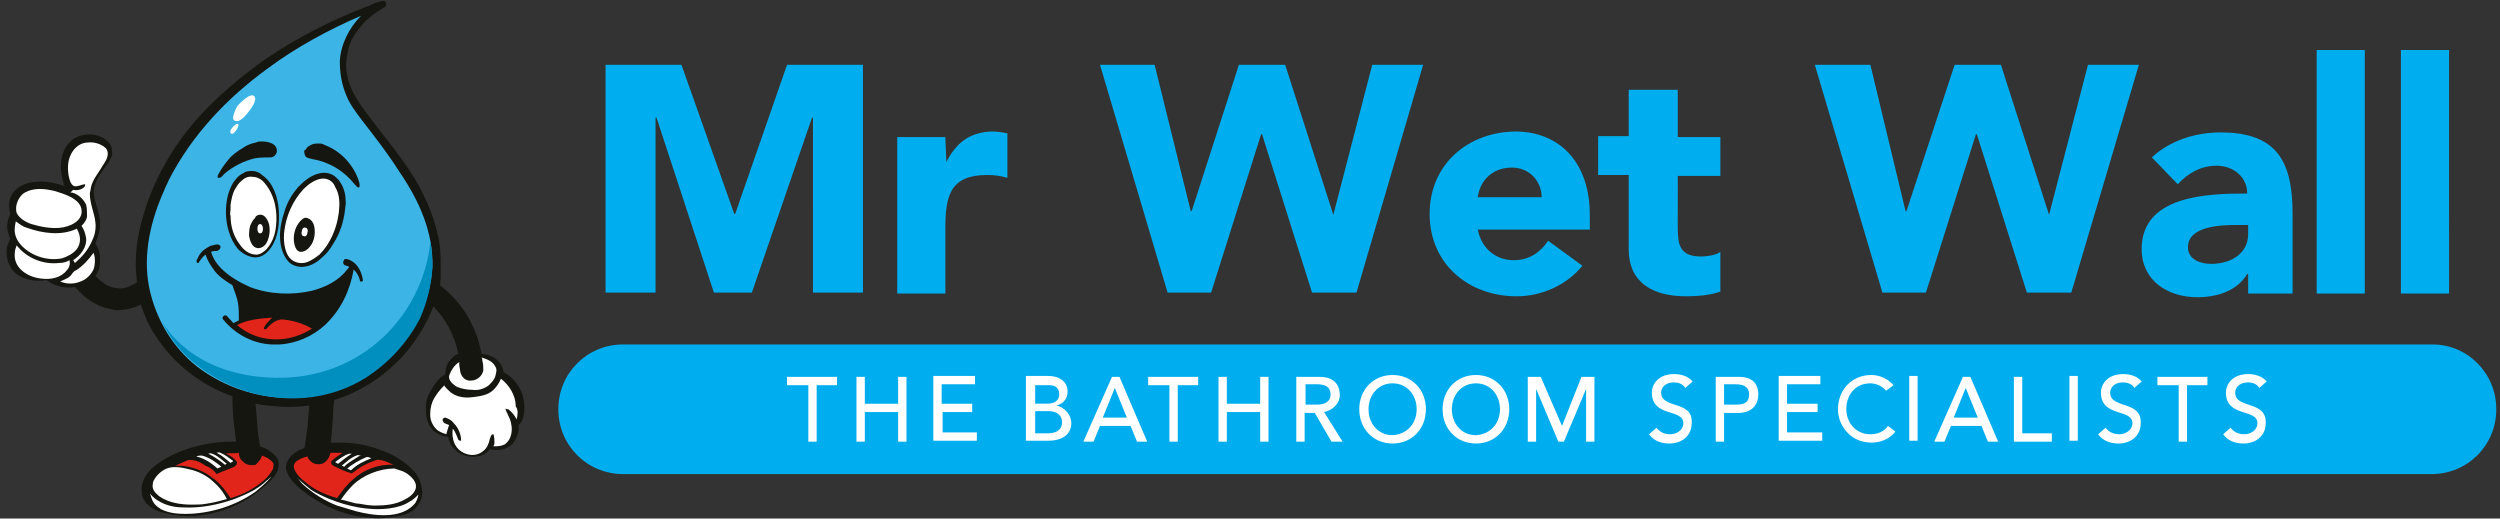 <?xml version="1.0" encoding="UTF-8"?> <svg xmlns="http://www.w3.org/2000/svg" width="270" height="56" viewBox="0 0 270 56"><rect x="0" y="0" width="270" height="56" fill="#333333" stroke="none"/><g fill="none"><path d="M56.6 43.5c-.1-1.3-.9-2.6-2.2-3.3-.1-.4-.2-.8-.5-1.1-.5-.6-1.2-.8-1.9-.9-.5-2.9-2.1-5.6-4.5-7.4.1-.4.1-.8.1-1.2v-.5c0-.9 0-1.7-.1-2.6-.4-2.6-1.4-5-2.7-7.2-1.7-2.8-3.9-5.2-5.8-7.9-.7-1-1.3-2.1-1.5-3.3-.2-.9-.1-1.8.1-2.7.2-1 .8-1.9 1.5-2.7.7-.8 1.5-1.4 2.4-1.9.1 0 .1-.1.2-.2V.3c-.1-.2-.2-.2-.4-.2-.5.1-1 .3-1.4.5-4 1.5-7.9 3.5-11.4 5.9-2.5 1.8-4.9 3.8-7 6.1-2.9 3.2-5.1 7.1-6.2 11.3-.6 2.2-.8 4.4-.5 6.6-.7.4-1.4.8-2.3.6-.9-.1-1.6-.7-2.2-1.3.3-.4.5-.9.5-1.4v-.8c-.1-.5-.2-.9-.5-1.3.3-.8.6-1.6.5-2.5-.1-.8-.4-1.6-.6-2.4-.1-.4-.1-.8 0-1.2.2-1 .9-1.7 1.4-2.5.3-.4.6-.9.5-1.4 0-.5-.3-1-.8-1.3-1.2-.8-3-.6-3.9.5-.8.9-1 2.4-.7 3.6 0 .1.2 1 .3 1-1.7-.6-4.2-.9-5.5.6-.6.7-.6 1.6-.4 2.4-.1.3-.3.7-.3 1-.1.6.1 1.2.3 1.7-.1.2-.2.5-.3.7-.3 1.1.1 2.4 1 3.1.8.6 1.9.8 2.9.7.1 0 .4-.1.4 0 .8.6 1.9.9 3 .7.6.7 1.4 1.4 2.2 1.8.7.4 1.5.6 2.3.7.9 0 1.8-.2 2.6-.6.4 1.1.8 2.2 1.5 3.2 1.9 3.1 5 5.5 8.4 6.7 0 1.4.1 2.8.3 4.1 0 .3.1.5.1.8-.7 0-1.5 0-2.2.1-2.4.3-4.9 1.1-6.8 2.7-.6.5-1.1 1.3-1.2 2.1 0 .4 0 .8.1 1.1.4 1 1.4 1.5 2.4 1.7 1.1.3 2.3.4 3.5.3 2.4-.2 4.8-1.2 6.7-2.7.8-.7 2.2-1.7 2.1-2.9 0-.4-.2-.8-.5-1-.4-.4-.9-.7-1.5-.9-.1-.4-.1-.7-.2-1.1-.1-1.2-.2-2.3-.3-3.5.5.1.9.2 1.4.2 1.5.2 2.9.2 4.4 0-.1.8-.1 1.6-.2 2.4l-.3 2.1c0 .1-.5.3-.6.3-.2.1-.4.3-.6.4-.5.4-.9 1-.8 1.7.2.9 1.1 1.8 1.8 2.3 2 1.6 4.5 2.7 7.1 2.9.7.1 1.4.1 2.1 0 .8-.1 1.9-.2 2.6-.7.6-.4 1.1-1.2 1.1-2s-.3-1.5-.7-2.1l-.9-.9c-.5-.4-1.1-.8-1.7-1.1-1.7-.8-3.5-1.3-5.4-1.3h-1.2c.1 0 .3-3.3.3-3.7l.1-.9c3.2-1 6.1-3 8.2-5.7 1-1.3 1.9-2.8 2.5-4.4 1.4 1.4 2.3 3.2 2.7 5.1-.3.1-.5.3-.7.5-.5.4-.7 1.1-.7 1.7-.5.3-.9.7-1.2 1.2-.5.7-.9 1.4-.9 2.3v.8c.1.7.3 1.3.8 1.8.4.4 1 .6 1.6.7.1.5.3 1 .7 1.3.4.5 1 .7 1.5.8.5.1 1 0 1.4-.1.4-.2.7-.4.9-.7.3.1.5.1.8.1.7 0 1.5-.3 1.9-1 .3-.5.5-1.1.4-1.7.6-.4.7-1.6.6-2.4z" fill="#161610"></path><path d="M46.7 28.8c-.1 1.9-.6 3.8-1.5 5.5-1.3 2.6-3.4 4.9-5.9 6.5-5.6 3.4-12.9 2.7-18-1.2-2.7-2.1-4.5-5.2-5.2-8.6-.7-3.6.2-7.3 1.7-10.6.1-.3.3-.6.4-.9 2.5-4.9 6.3-8.9 10.7-12.1C32 5.1 35.5 3.2 39 1.7c-1.3 1.3-2.2 3.1-2.3 4.9 0 1.3.2 2.5.7 3.7.4 1 1.1 1.9 1.7 2.7 1.4 1.8 2.8 3.6 4 5.5 2.2 3.2 3.7 6.6 3.6 10.3z" fill="#3CB4E5"></path><path d="M27.9 15.3c.8-.1 2.1.1 2 1.1-.1.4-.4.6-.7.6-.6 0-1.1 0-1.7.1-1.2.3-2.4.9-3.3 1.7-.1.1-.3.4-.5.4-.3.1-.2-.3-.1-.4.3-.6.7-1.1 1.1-1.6.4-.5 1-.9 1.5-1.2.4-.3.9-.5 1.4-.6.1 0 .2-.1.3-.1zm5.2.7c.1-.1.2-.2.4-.3.3-.2.6-.2 1-.2s.6.2.9.3c1.6.7 2.9 2.2 3.4 3.9 0 .1.1.4 0 .5-.1.2-.4-.2-.5-.3-1.1-1.4-2.7-2.4-4.5-2.7-.3-.1-.6-.1-.8-.3-.1-.2-.2-.5-.1-.7.1 0 .2-.1.2-.2zm-6.3 2.5c.5-.1 1.1 0 1.5.4 1.2.8 1.7 2.4 1.8 3.7.1 1.4 0 2.9-.8 4.1-.4.6-1 1.1-1.7 1.1s-1.4-.4-1.9-.9c-.9-1.1-1.3-2.6-1.3-4 0-1.1.2-2.2.8-3.2.3-.4.6-.8 1.1-1 .1-.1.3-.2.5-.2zm7.8.2c.5-.1 1.1 0 1.5.3.7.5 1.1 1.4 1.2 2.2 0 .4.1.7 0 1.1-.1 1.2-.4 2.4-1 3.5-.4.7-.8 1.4-1.4 1.9-.5.5-1.2 1-2 1.1-.6.1-1.3-.1-1.7-.5-.5-.5-.8-1.3-.9-2-.2-1.3.1-2.5.5-3.7.3-.9.8-1.7 1.4-2.4.7-.7 1.4-1.3 2.4-1.5z" fill="#161610"></path><path d="M21.3 28c.2-.5.5-.9 1-1.2.2-.1.4-.3.7-.3.2-.1.7-.2.8.1.1.2-.2.5-.4.5s-.4 0-.6.1c.2.7.6 1.3 1.1 1.8.9.9 2 1.5 3.1 2 2.1.8 4.5.9 6.7.4 1.5-.4 2.9-1.1 3.8-2.3.1-.1.2-.2.2-.3-.2-.1-.5-.1-.6-.3-.1-.2 0-.3.1-.5.3-.1.6.1.8.2.7.4 1.1 1.3 1.2 2.1 0 0 0 .1-.1.1h-.2c-.1-.5-.3-.9-.7-1.3-.4 2.3-1.4 4.4-3.1 6-1.3 1.2-3.1 2-4.9 2.1h-.9c-2-.1-3.9-1.1-5.2-2.7-.1-.1-.1-.3.1-.4.1-.1.2 0 .3 0 .2.3.5.5.7.8l.6-.3c0-.7 0-1.3-.1-1.9-.1-.6-.4-1.3-.6-1.9-.8-.5-1.6-1-2.1-1.8-.3-.4-.6-.9-.8-1.5-.3.2-.5.5-.7.8 0 .1-.1.1-.2.1-.1-.1-.1-.3 0-.4z" fill="#161610"></path><path d="M25.6 35.1c.8.7 1.8 1.2 2.8 1.4 1.8.4 3.7 0 5.3-1-1-.6-2.1-.9-3.2-1-.7 0-1.3.5-1.7 1-.1.1-.3.1-.3-.1.2-.4.5-.7.9-1.1-1.3.1-2.6.2-3.8.8z" fill="#E1251B"></path><path d="M2.4 21c.2-.2.5-.3.7-.4.9-.3 1.8-.2 2.7 0 1 .3 2.8.8 3 2 .2 1.3-1.3 1.9-2.3 2-1 .1-2.1-.1-3.1-.4-.6-.2-1.3-.6-1.6-1.2-.2-.7.1-1.5.6-2zm-.7 2.9c.4.3.8.6 1.2.7 1.7.6 3.7.9 5.4.1.4.7.5 1.5 0 2.2-.4.5-1 .8-1.6 1-1.5.3-3.2-.2-4.3-1.3-.5-.5-.9-1.2-.8-2 0-.3.1-.5.1-.7z" fill="#FFF"></path><path d="M4.6 30.1c-1.5-.1-3.2-1.1-3-2.8 0-.3.1-.5.2-.8 1.1 1.4 2.9 2.1 4.6 1.9.4 0 .8-.1 1.1-.3.1.4 0 .8-.3 1.1-.6.8-1.7 1-2.6.9zm5.5-1c-.3.6-.8 1.1-1.4 1.3-.7.3-1.5.3-2.2 0 .4-.2.8-.3 1.1-.6.2-.2.3-.5.6-.6.8-.5 1.4-1.2 1.9-1.9.2.5.2 1.2 0 1.8zm-.2-3c-.4.9-1 1.6-1.8 2.3-.1-.1-.1-.2-.2-.3.8-.5 1.5-1.4 1.4-2.4-.1-.5-.2-.9-.5-1.3.3-.3.6-.7.6-1.1 0-.4 0-.8-.1-1.2-.3-.6-.8-1.1-1.5-1.3h-.2l.3-.3c.4.1.9 0 1.2-.3.1-.1.1-.2.1-.3-.4 0-.8.3-1.2.2-.4-.2-.5-.7-.6-1.2-.1-.7-.1-1.4.2-2.1.3-.7.9-1.3 1.7-1.4h.1c.7-.1 1.4.1 1.9.5.3.2.4.6.3 1-.1.5-.5.9-.7 1.3-.3.5-.7 1-.9 1.5-.2.4-.2.8-.3 1.2 0 1.1.5 2.1.6 3.1.1.8-.1 1.5-.4 2.1zm13.9 22.8c.5.2 1 .6 1.4.9-.1.1-.2.1-.3.2-.5-.4-.9-.8-1.5-1.1.1 0 .2-.1.4 0zm-.9.1c.6.2 1.1.7 1.6 1.1-.1 0-.2.1-.2.1-.6-.5-1.2-.9-1.8-1.2.1 0 .2-.1.4 0zm-1.1.2c.8.2 1.5.7 2.1 1.2-.1.1-.3.1-.4.2-.7-.6-1.4-1.1-2.3-1.3.2-.1.4-.1.6-.1zm-5.3 3.1c0-.1 0-.2.1-.4.3-.6.9-1.1 1.4-1.3.8-.3 1.7-.1 2.5.1.9.2 1.7.6 2.4 1.2s1.2 1.2 1.6 2c-.7.2-1.5.4-2.2.5-.5.1-1.1.1-1.6.1-1.2 0-2.5-.2-3.5-.9-.5-.4-.8-.8-.7-1.3z" fill="#FFF"></path><path d="M27.6 53.1c-2.1 1.5-4.9 2.4-7.6 2.4-.9 0-1.8-.1-2.6-.5-.3-.2-.6-.4-.8-.7-.2-.3-.3-.7-.4-1 .3.4.7.7 1.1.9.7.4 1.6.6 2.5.6 1.9.1 3.8-.3 5.5-.9 1.3-.5 2.6-1.1 3.5-2 .2-.1.3-.3.5-.4-.5.6-1.1 1.1-1.7 1.6z" fill="#FFF"></path><path d="M28.3 49.2c.5.2.9.4 1.2.8.1.2 0 .4 0 .6-.2.4-.5.8-.8 1.1a9.5 9.5 0 01-3.8 2.1c-.6-.9-1.2-1.7-2.1-2.3-.9-.7-2.1-1.1-3.2-1.2h-.7c.5-.2.9-.4 1.4-.6.7-.1 1.3.2 1.9.6.5.2.9.5 1.2.9.6-.3 1.3-.5 1.9-.8.2-.1.3-.3.3-.5-.3-.4-.7-.7-1.2-.9.4-.1.9 0 1.4-.1 0 .3.1.7.4.9.3.4.9.5 1.4.4.3-.3.6-.6.7-1z" fill="#E1251B"></path><path d="M45.2 53.4c-.1.4-.2.8-.5 1.1-1.5 1.6-4.4 1.2-6.3.7-.7-.2-1.3-.4-2-.6-1.3-.5-2.6-1.3-3.7-2.3-.2-.2-.4-.5-.6-.7.5.5 1 .9 1.5 1.3.6.4 1.3.7 2 1 2 .8 4.3 1.3 6.5 1 .7-.1 1.5-.3 2.1-.7.4-.2.7-.5 1-.8z" fill="#FFF"></path><path d="M43.5 50.9c.7.3 1.8 1.2 1.3 2.1-.2.4-.6.7-1 .9-1 .6-2.2.7-3.3.7-.6 0-1.2-.1-1.7-.2-.3 0-.7-.1-1-.2-.1 0-.9-.3-1-.2.4-.6.8-1.1 1.3-1.6 1.1-1.1 2.9-1.8 4.5-1.8l.9.3zm-3.4-1.4c-.8.3-1.6.7-2.2 1.3-.1-.1-.3-.1-.4-.2.6-.5 1.3-.9 2-1.2.2-.1.4 0 .6.1zm-1.1-.3c-.2 0-.4.2-.6.3-.4.3-.9.5-1.2.9-.1 0-.2-.1-.3-.1.5-.4 1-.9 1.6-1.1.1-.1.3 0 .5 0zm-1.3-.2h.3c-.5.3-1 .7-1.5 1.1-.1-.1-.2-.1-.3-.2.4-.3.9-.7 1.5-.9z" fill="#FFF"></path><path d="M37 48.9c-.4.3-.8.5-1.2.9-.1.2 0 .4.2.5.6.3 1.2.6 1.9.8.1.1.2-.1.3-.1.7-.6 1.5-1 2.4-1.3.2-.1.4 0 .6 0 .4.1.9.3 1.3.5-1.6-.1-3.2.5-4.4 1.6-.7.6-1.2 1.3-1.7 2-1.3-.4-2.5-.9-3.5-1.8-.4-.3-.8-.7-1-1.1-.3-.5-.2-.9.3-1.2.3-.2.6-.3 1-.4.1.3.3.5.6.7.4.2 1 .2 1.3-.1.3-.2.5-.6.6-1H37z" fill="#E1251B"></path><path d="M49.6 39.1v.3c0 .2.1.5.1.7.1.6.6 1.1 1.2 1 .6 0 1.2-.5 1.3-1.1 0-.3 0-.7-.1-1 0-.1 0-.3-.1-.4.6.2 1.2.4 1.5 1 .2.3.1.6 0 1s-.4.7-.7 1c-.5.4-1.2.6-1.8.5-.5 0-1.1-.1-1.6-.3-.4-.2-1-.7-.9-1.2.2-.6.6-1.2 1.1-1.5z" fill="#FFF"></path><path d="M55.8 45.3c-.2-.4-.5-.8-.9-1.1-.1 0-.2 0-.3-.1 0 .3.2.5.3.8.5.9.6 2.4-.4 3.1-.4.2-.8.2-1.2.2 0-.1.1-.2.1-.3 0-.4 0-.6-.1-1-.3 0-.3.3-.4.5-.1.5-.3 1-.7 1.3-.8.7-2 .5-2.7-.2-.6-.6-.7-1.5-.6-2.2.2.2.3.5.4.7.1.2.1.3.2.5.1.1.2.1.3.1 0-.7-.3-1.4-.8-1.9-.2-.3-.6-.5-.9-.6-.1 0-.3.1-.3.2 0 .2.1.3.2.4l.5.2c-.1.3-.2.6-.3 1-.3-.1-.6-.2-.9-.4-.4-.3-.7-.8-.8-1.3-.1-.6 0-1.3.2-1.8.3-.7.8-1.3 1.3-1.8-.1.1.6.7.7.8.7.5 1.5.6 2.3.5.8-.1 1.7-.2 2.3-.8.3-.3.6-.7.8-1.2.9.7 1.6 1.8 1.6 3 .3.4.2.9.1 1.4zM25.9 19.7c-.2.2-.3.4-.5.7-.3.5-.4 1.1-.5 1.7v.5c0 .2-.1.5 0 .7 0 1.1.3 2.2 1 3.1.4.6 1 1.1 1.8 1.1.4 0 .8-.3 1.1-.6.6-.7.9-1.5 1-2.4.2-1.6-.1-3.4-1.2-4.7-.3-.4-.8-.7-1.3-.7-.6-.1-1 .2-1.4.6zm8.8-.4c-.7.1-1.4.6-1.9 1.1-1.2 1.3-1.9 2.9-2.1 4.6-.1.9 0 1.9.4 2.6.4.7 1.3 1 2.1.7.5-.2.9-.5 1.3-.8 1.2-1.2 1.9-2.9 2.1-4.6.1-.9.1-1.9-.4-2.7-.2-.6-.8-1-1.5-.9z" fill="#FFF"></path><path d="M27.4 23.7c.1-.1.2-.2.2-.3.3-.3.8-.3 1.1.1.5.6.5 1.5.3 2.2-.1.4-.3.8-.7 1-.2.1-.3.1-.5.1-.6-.1-.8-.8-.9-1.3 0-.4 0-.9.2-1.3.1-.2.2-.4.3-.5zm5.1.1c.2-.2.5-.4.8-.2.3.1.5.4.6.7.2.7.1 1.7-.4 2.3-.2.3-.6.6-1 .6s-.6-.4-.7-.8c-.2-.8 0-1.9.7-2.6-.1.1 0 0 0 0z" fill="#161610"></path><path d="M46.7 28.8c0-1-.1-1.9-.2-2.8-.8 8-7.4 15-16.8 14.8-8.9-.2-12-5.6-12.3-6.3.9 2 2.3 3.8 4.1 5.1 5.1 3.9 12.4 4.7 18 1.2 2.5-1.6 4.6-3.9 5.9-6.5.7-1.6 1.2-3.5 1.3-5.5z" fill="#008FBE"></path><path d="M25.7 13.4c.2.1-.2.8-.5 1-.2.2-.5-.1-.2-.5s.6-.6.7-.5zm-.4-.4c.3.2.8.1 1.6-1 .8-1 .8-1.6.4-1.7-.4-.1-1.3.7-1.7 1.2-.3.6-.6 1.3-.3 1.5zm7.9 12.1c0 .3-.2.5-.4.4-.2 0-.3-.3-.2-.5 0-.3.2-.5.4-.4.2 0 .3.3.2.5zm-5.1-.9c-.2 0-.3.2-.3.5s.1.5.3.5c.2 0 .3-.2.3-.5 0-.2-.1-.5-.3-.5z" fill="#FFF"></path><path d="M269.6 44.2c0 3.9-3.1 7-7 7H67.3c-3.9 0-7-3.1-7-7s3.1-7 7-7h195.4c3.8 0 6.9 3.1 6.9 7z" fill="#00ADEE"></path><path d="M85 40.7h5.4v.9h-2.2v6.1h-.9v-6.1H85v-.9zm12 2.9h-3.6v-2.9h-.9v7h.9v-3.2H97v3.2h.9v-7H97v2.9zm4.7.9h3.3v-.9h-3.3v-2.1h3.6v-.9h-4.5v7h4.7v-.9h-3.7v-2.2h-.1zm14 1.2c0 1.3-1.1 1.9-2.5 1.9h-2.4v-7h2.4c1.2 0 2.1.6 2.1 1.7 0 .8-.5 1.3-1.2 1.5.9.2 1.6 1 1.6 1.9zm-3.9-2.1h1.3c.7 0 1.3-.3 1.3-1 0-.6-.3-1-1.1-1h-1.5v2zm2.9 2c0-.8-.6-1.2-1.5-1.2h-1.4v2.4h1.4c.6 0 1.5-.2 1.5-1.2zm6.2-4.9l3 7h-1.1l-.7-1.7h-3.3l-.7 1.7H117l3.1-7h.8zm.8 4.4l-1.3-3.2-1.3 3.2h2.6zm2.4-3.5h2.2v6.1h.9v-6.1h2.2v-.9H124v.9h.1zm12 2h-3.6v-2.9h-.9v7h.9v-3.2h3.6v3.2h.9v-7h-.9v2.9zm6.9.9l2 3.2h-1.2l-1.8-3.1h-1.1v3.1h-.9v-7h2.5c1.8 0 2.2 1.1 2.2 2 0 .8-.7 1.6-1.7 1.8zm-.8-.8c.7 0 1.5-.2 1.5-1.1 0-.9-.7-1.1-1.5-1.1H141v2.2h1.2zm11.8.5c0 2.1-1.5 3.7-3.6 3.7s-3.6-1.6-3.6-3.7 1.5-3.7 3.6-3.7 3.6 1.6 3.6 3.7zm-1 0c0-1.5-1-2.8-2.6-2.8s-2.6 1.3-2.6 2.8c0 1.5 1 2.8 2.6 2.8 1.6-.1 2.6-1.3 2.6-2.8zm10 0c0 2.1-1.5 3.7-3.6 3.7s-3.6-1.6-3.6-3.7 1.5-3.7 3.6-3.7 3.6 1.6 3.6 3.7zm-1 0c0-1.5-1-2.8-2.6-2.8s-2.6 1.3-2.6 2.8c0 1.5 1 2.8 2.6 2.8 1.6-.1 2.6-1.3 2.6-2.8zm6.7 1.8l-2.3-5.3H165v7h.9V42l2.4 5.7h.6l2.4-5.7v5.7h.9v-7h-1.4l-2.1 5.3zm10.7-3.6c0-.4.3-1.1 1.4-1.1.5 0 1 .2 1.2.6l.8-.7c-.5-.6-1.3-.8-2-.8-1.7 0-2.4 1.1-2.4 2 0 2.7 3.4 1.7 3.4 3.3 0 .8-.8 1.2-1.4 1.2-.6 0-1.1-.2-1.5-.7l-.8.7c.5.7 1.3 1 2.2 1 1.3 0 2.4-.8 2.4-2.2.2-2.5-3.3-1.5-3.3-3.3zm10.5.2c0 .9-.5 2-2.2 2h-1.5v3.1h-.9v-7h2.5c1.7 0 2.1 1 2.1 1.9zm-1 0c0-.9-.7-1.1-1.5-1.1h-1.2v2.2h1.2c.8 0 1.5-.1 1.5-1.1zm4.1 1.9h3.3v-.9H193v-2.1h3.6v-.9h-4.5v7h4.7v-.9H193v-2.2zm9 2.4c-1.6 0-2.6-1.3-2.6-2.7 0-1.6 1-2.8 2.6-2.8.6 0 1.3.3 1.7.8l.8-.6c-.6-.7-1.5-1.1-2.4-1.1-2.1 0-3.6 1.6-3.6 3.7 0 1.8 1.4 3.6 3.6 3.6 1.6 0 2.4-.9 2.6-1.2l-.8-.6c-.4.6-1.1.9-1.9.9zm4.2.7h.9v-7h-.9v7zm6.6-6.9l3 7h-1.1L214 46h-3.3l-.7 1.7h-1.1l3.1-7h.8zm.8 4.4l-1.3-3.2-1.3 3.2h2.6zm4.8-4.4h-.9v7h4.1v-.9h-3.2v-6.1zm5.1 6.9h.9v-7h-.9v7zm4.4-5.2c0-.4.3-1.1 1.4-1.1.5 0 1 .2 1.2.6l.8-.7c-.5-.6-1.3-.8-2-.8-1.7 0-2.4 1.1-2.4 2 0 2.7 3.4 1.7 3.4 3.3 0 .8-.8 1.2-1.4 1.2-.6 0-1.1-.2-1.5-.7l-.8.7c.5.7 1.3 1 2.2 1 1.3 0 2.4-.8 2.4-2.2.1-2.5-3.3-1.5-3.3-3.3zm5.2-.8h2.2v6.1h.9v-6.1h2.2v-.9H233v.9h.1zm8.3.8c0-.4.3-1.1 1.4-1.1.5 0 1 .2 1.2.6l.8-.7c-.5-.6-1.3-.8-2-.8-1.7 0-2.4 1.1-2.4 2 0 2.7 3.4 1.7 3.4 3.3 0 .8-.8 1.2-1.4 1.2-.6 0-1.1-.2-1.5-.7l-.8.7c.5.7 1.3 1 2.2 1 1.3 0 2.4-.8 2.4-2.2.1-2.5-3.3-1.5-3.3-3.3z" fill="#FFF"></path><path d="M85 7h8.2v24.6h-5.4V12.7h-.1l-6.5 18.9h-4.1l-6.2-18.9h-.1v18.9h-5.4V7h8.2l5.7 16.1h.1L85 7zm17.2 10.5l-.1-2.7h-5.2v16.9h5.2v-7.1c0-3.4.5-5.7 4.5-5.7.8 0 1.5.1 2.2.3v-4.8c-.5-.1-1.1-.2-1.7-.2-2.4.1-3.8 1.2-4.9 3.3zm41.8 5.7L138.8 7h-5l-5.1 15.8h-.1L124.7 7h-5.9l7.3 24.6h4.7l5.4-17.1h.1l5.4 17.1h4.8L153.7 7h-5.5L144 23.2zm27.7 0v1.6h-12.1c.4 2 1.9 3.3 3.9 3.3 1.7 0 2.9-.9 3.7-2.1l3.7 2.7c-1.7 2.1-4.4 3.3-7.1 3.3-5.2 0-9.4-3.5-9.4-8.9s4.2-8.9 9.4-8.9c4.9.1 7.9 3.6 7.9 9zm-5.2-1.9c0-1.7-1.3-3.2-3.2-3.2-2.3 0-3.5 1.6-3.7 3.2h6.9zm14.6-11.6h-5.2v5h-3.3v4.2h3.3v8c0 3.7 2.7 5.1 6.2 5.1 1.2 0 2.5-.1 3.7-.5v-4.3c-.5.4-1.6.5-2.1.5-2.3 0-2.5-1.3-2.5-3.1V19h4.6v-4.2h-4.6V9.7h-.1zm40.2 13.5L216.1 7h-5l-5.2 15.8h-.1L202 7h-6l7.3 24.6h4.7l5.4-17.1h.1l5.4 17.1h4.8L231 7h-5.5l-4.2 16.2zm26.3-.1v8.6h-4.8v-2.1h-.1c-1.1 1.8-3.2 2.5-5.4 2.5-3.2 0-6-1.8-6-5.2 0-5.8 7.1-6 11.4-6 0-1.8-1.5-3-3.3-3-1.7 0-3.1.8-4.2 2l-2.8-2.9c1.9-1.8 4.7-2.7 7.4-2.7 6.1 0 7.8 3.1 7.8 8.8zm-4.8 1.2h-1.3c-1.6 0-5.2.1-5.2 2.4 0 1.3 1.3 1.8 2.5 1.8 2.1 0 4-1.1 4-3.2v-1zm7.4 7.4h5.2V5.4h-5.2v26.3zm9.1-26.3v26.3h5.2V5.4h-5.2z" fill="#00ADEE"></path></g></svg> 